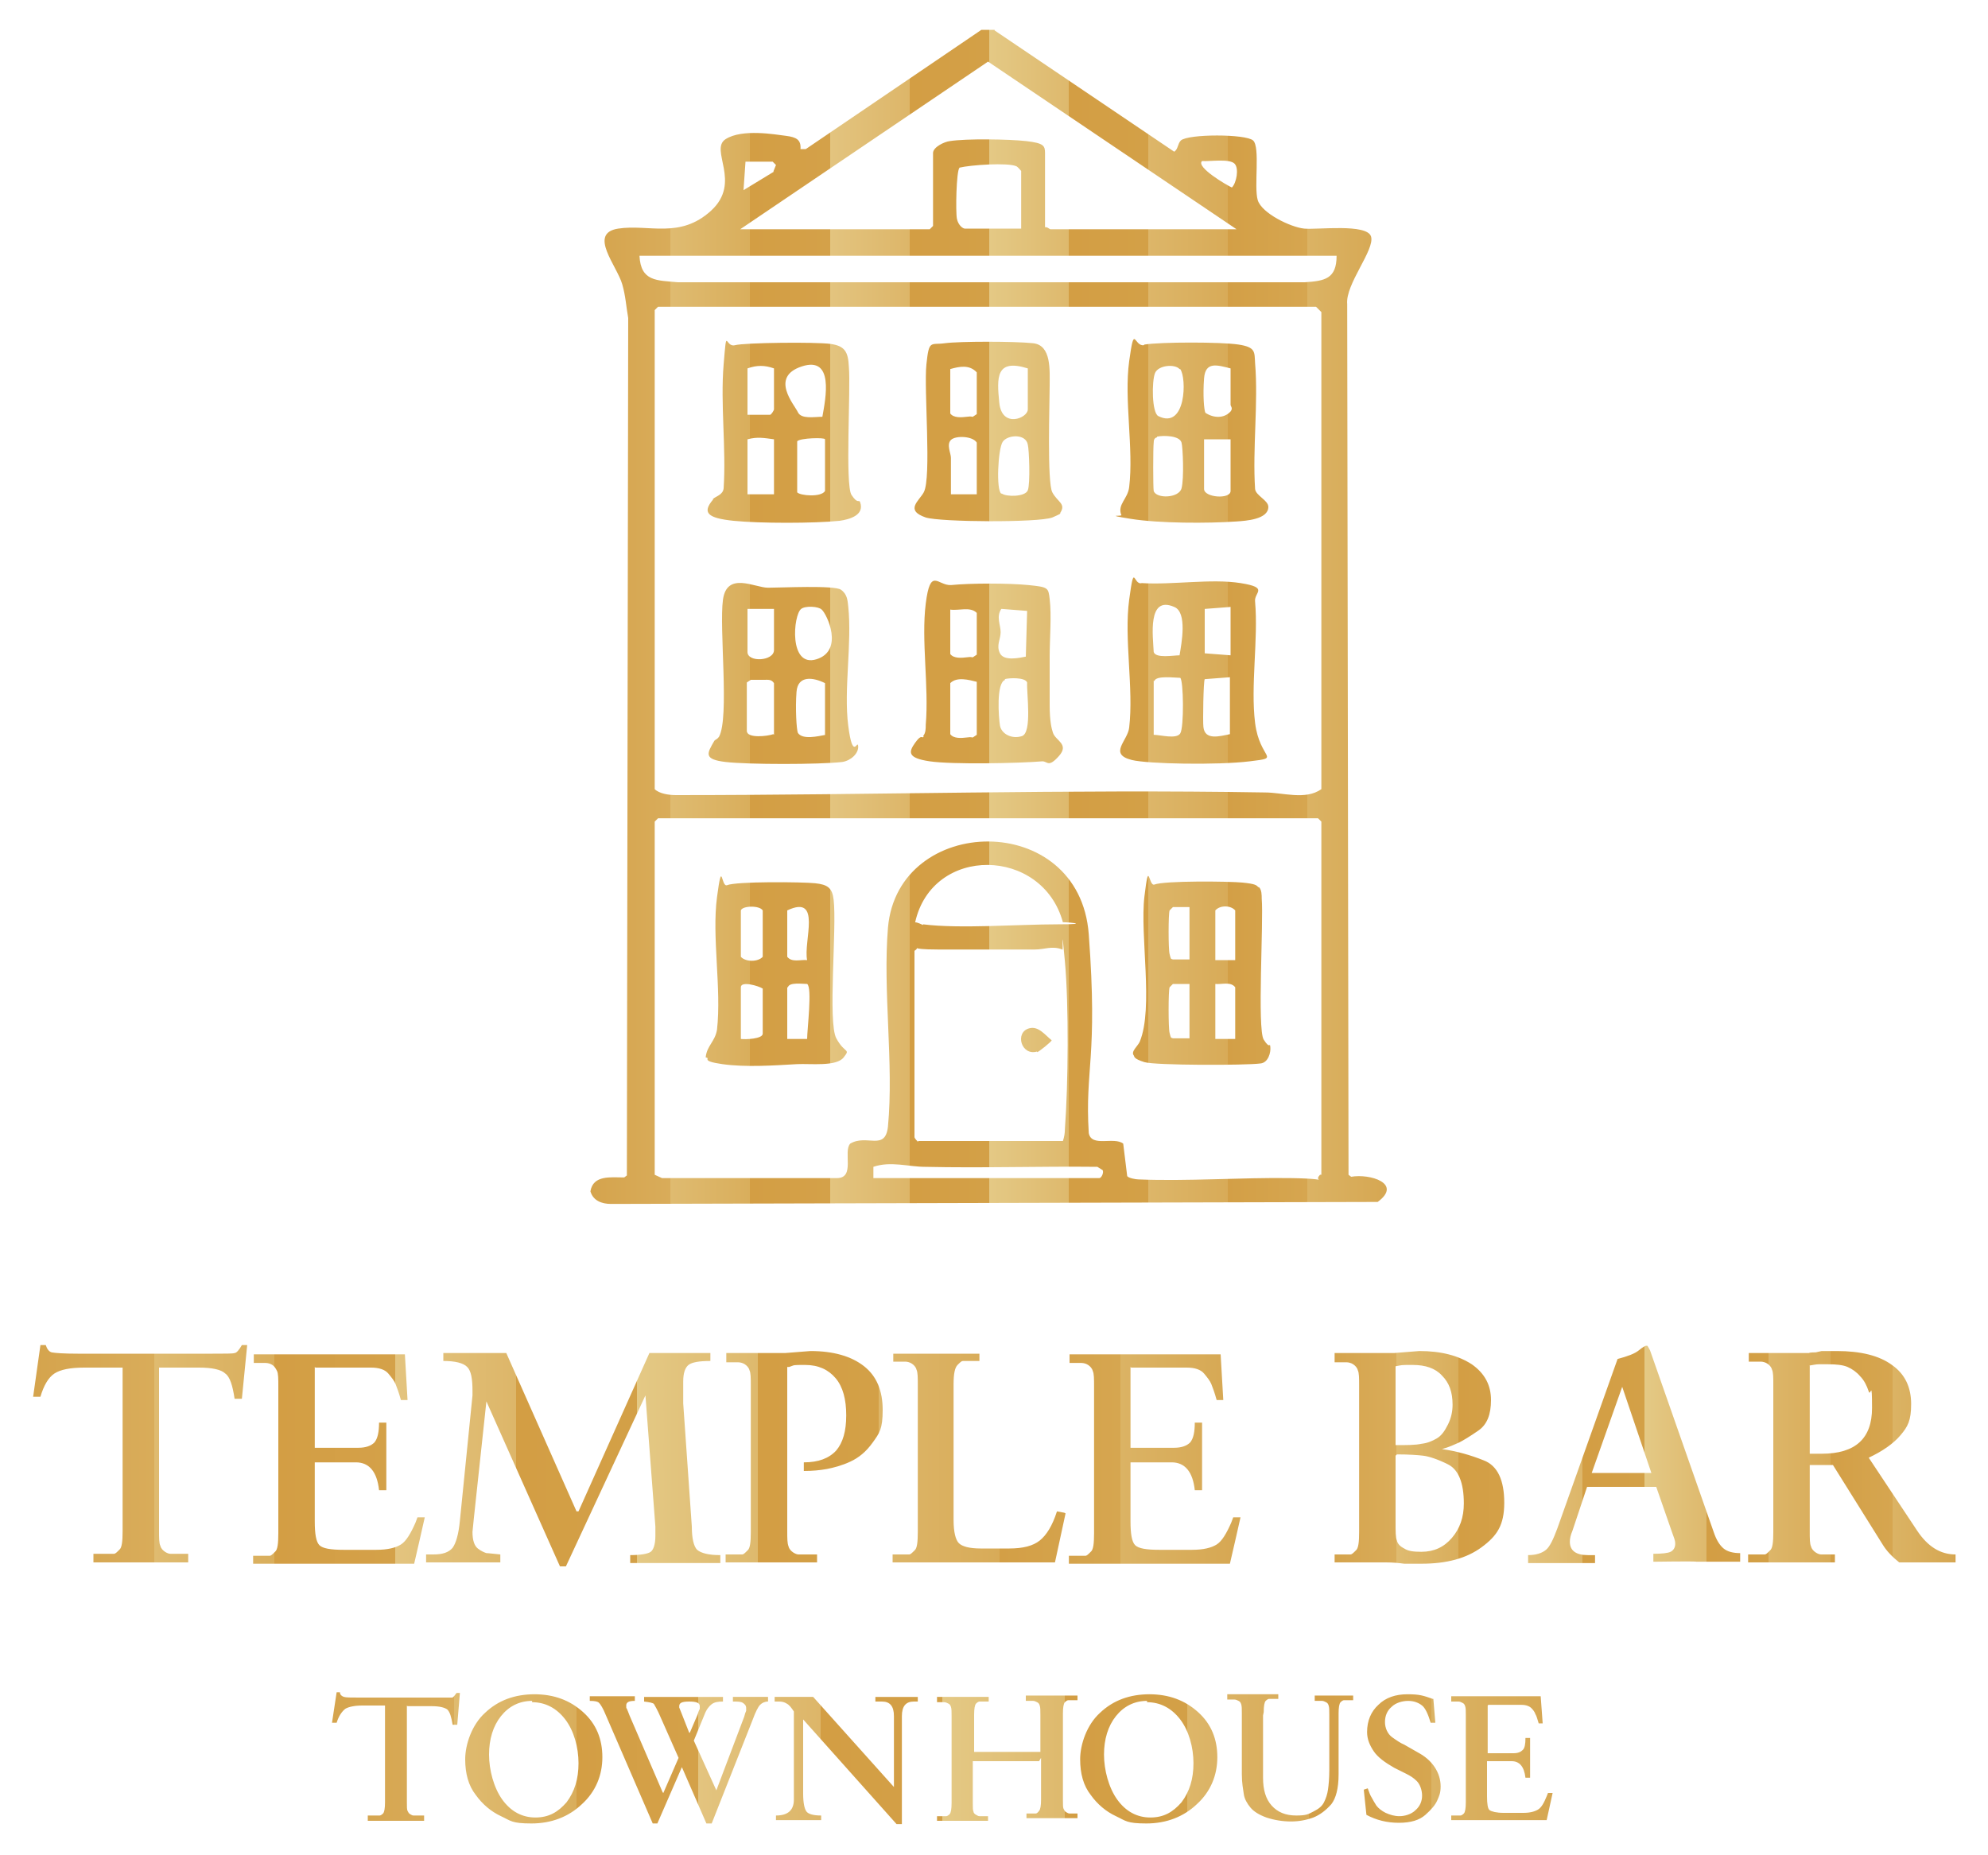 <?xml version="1.0" encoding="UTF-8"?>
<svg xmlns="http://www.w3.org/2000/svg" version="1.1" xmlns:xlink="http://www.w3.org/1999/xlink" viewBox="0 0 300 280">
  <!-- Generator: Adobe Illustrator 29.6.1, SVG Export Plug-In . SVG Version: 2.1.1 Build 9)  -->
  <defs>
    <style>
      .st0 {
        fill: url(#New_Gradient_Swatch1);
      }

      .st1 {
        fill: url(#linear-gradient1);
      }

      .st2 {
        fill: url(#New_Gradient_Swatch3);
      }

      .st3 {
        fill: url(#New_Gradient_Swatch2);
      }

      .st4 {
        fill: url(#New_Gradient_Swatch);
      }

      .st5 {
        display: none;
      }

      .st6 {
        fill: url(#New_Gradient_Swatch4);
      }

      .st7 {
        fill: url(#linear-gradient);
      }
    </style>
    <linearGradient id="New_Gradient_Swatch" data-name="New Gradient Swatch" x1="89.2" y1="93.2" x2="209.3" y2="93.2" gradientUnits="userSpaceOnUse">
      <stop offset="0" stop-color="#d39e44"/>
      <stop offset="0" stop-color="#d39f46"/>
      <stop offset="0" stop-color="#d5a44d"/>
      <stop offset=".1" stop-color="#d9ac5a"/>
      <stop offset=".1" stop-color="#deb86c"/>
      <stop offset=".1" stop-color="#e4c783"/>
      <stop offset=".1" stop-color="#e7ce8d"/>
      <stop offset=".1" stop-color="#e6cc8a"/>
      <stop offset=".1" stop-color="#dfbb70"/>
      <stop offset=".2" stop-color="#d9ae5c"/>
      <stop offset=".2" stop-color="#d5a54e"/>
      <stop offset=".2" stop-color="#d39f46"/>
      <stop offset=".2" stop-color="#d39e44"/>
      <stop offset=".3" stop-color="#d4a149"/>
      <stop offset=".3" stop-color="#d8ac59"/>
      <stop offset=".3" stop-color="#e0bd74"/>
      <stop offset=".3" stop-color="#e7ce8d"/>
      <stop offset=".3" stop-color="#e3c47f"/>
      <stop offset=".4" stop-color="#ddb669"/>
      <stop offset=".4" stop-color="#d8ab58"/>
      <stop offset=".4" stop-color="#d5a34c"/>
      <stop offset=".4" stop-color="#d39f45"/>
      <stop offset=".4" stop-color="#d39e44"/>
      <stop offset=".5" stop-color="#d3a047"/>
      <stop offset=".5" stop-color="#d6a651"/>
      <stop offset=".5" stop-color="#dbb161"/>
      <stop offset=".5" stop-color="#e1c079"/>
      <stop offset=".5" stop-color="#e7ce8d"/>
      <stop offset=".5" stop-color="#e4c985"/>
      <stop offset=".6" stop-color="#deb96d"/>
      <stop offset=".6" stop-color="#d9ad5a"/>
      <stop offset=".6" stop-color="#d5a44d"/>
      <stop offset=".6" stop-color="#d39f46"/>
      <stop offset=".6" stop-color="#d39e44"/>
      <stop offset=".7" stop-color="#d3a047"/>
      <stop offset=".7" stop-color="#d7a752"/>
      <stop offset=".7" stop-color="#dcb365"/>
      <stop offset=".7" stop-color="#e3c47e"/>
      <stop offset=".7" stop-color="#e7ce8d"/>
      <stop offset=".7" stop-color="#e3c47f"/>
      <stop offset=".7" stop-color="#ddb669"/>
      <stop offset=".8" stop-color="#d8ab58"/>
      <stop offset=".8" stop-color="#d5a34c"/>
      <stop offset=".8" stop-color="#d39f45"/>
      <stop offset=".8" stop-color="#d39e44"/>
      <stop offset=".8" stop-color="#d39f46"/>
      <stop offset=".9" stop-color="#d6a650"/>
      <stop offset=".9" stop-color="#dab060"/>
      <stop offset=".9" stop-color="#e1bf77"/>
      <stop offset=".9" stop-color="#e7ce8d"/>
      <stop offset=".9" stop-color="#e3c47e"/>
      <stop offset=".9" stop-color="#dbb364"/>
      <stop offset="1" stop-color="#d6a752"/>
      <stop offset="1" stop-color="#d3a047"/>
      <stop offset="1" stop-color="#d39e44"/>
    </linearGradient>
    <linearGradient id="New_Gradient_Swatch1" data-name="New Gradient Swatch" x1="5" y1="219.7" x2="187.3" y2="219.7" xlink:href="#New_Gradient_Swatch"/>
    <linearGradient id="New_Gradient_Swatch2" data-name="New Gradient Swatch" x1="201.4" y1="219.6" x2="295" y2="219.6" xlink:href="#New_Gradient_Swatch"/>
    <linearGradient id="New_Gradient_Swatch3" data-name="New Gradient Swatch" x1="50.1" y1="265.4" x2="234.4" y2="265.4" xlink:href="#New_Gradient_Swatch"/>
    <linearGradient id="linear-gradient" x1="3.4" y1="218.4" x2="185.7" y2="218.4" gradientUnits="userSpaceOnUse">
      <stop offset="0" stop-color="#d39e44"/>
      <stop offset="0" stop-color="#d39f46"/>
      <stop offset="0" stop-color="#d5a44d"/>
      <stop offset=".1" stop-color="#d9ac5a"/>
      <stop offset=".1" stop-color="#deb86c"/>
      <stop offset=".1" stop-color="#e4c783"/>
      <stop offset=".1" stop-color="#e7ce8d"/>
      <stop offset=".1" stop-color="#e6cc8a"/>
      <stop offset=".1" stop-color="#dfbb70"/>
      <stop offset=".2" stop-color="#d9ae5c"/>
      <stop offset=".2" stop-color="#d5a54e"/>
      <stop offset=".2" stop-color="#d39f46"/>
      <stop offset=".2" stop-color="#d39e44"/>
      <stop offset=".3" stop-color="#d4a149"/>
      <stop offset=".3" stop-color="#d8ac59"/>
      <stop offset=".3" stop-color="#e0bd74"/>
      <stop offset=".3" stop-color="#e7ce8d"/>
      <stop offset=".3" stop-color="#e3c47f"/>
      <stop offset=".4" stop-color="#ddb669"/>
      <stop offset=".4" stop-color="#d8ab58"/>
      <stop offset=".4" stop-color="#d5a34c"/>
      <stop offset=".4" stop-color="#d39f45"/>
      <stop offset=".4" stop-color="#d39e44"/>
      <stop offset=".5" stop-color="#d3a047"/>
      <stop offset=".5" stop-color="#d6a651"/>
      <stop offset=".5" stop-color="#dbb161"/>
      <stop offset=".5" stop-color="#e1c079"/>
      <stop offset=".5" stop-color="#e7ce8d"/>
      <stop offset=".5" stop-color="#e4c985"/>
      <stop offset=".6" stop-color="#deb96d"/>
      <stop offset=".6" stop-color="#d9ad5a"/>
      <stop offset=".6" stop-color="#d5a44d"/>
      <stop offset=".6" stop-color="#d39f46"/>
      <stop offset=".6" stop-color="#d39e44"/>
      <stop offset=".7" stop-color="#d3a047"/>
      <stop offset=".7" stop-color="#d7a752"/>
      <stop offset=".7" stop-color="#dcb365"/>
      <stop offset=".7" stop-color="#e3c47e"/>
      <stop offset=".7" stop-color="#e7ce8d"/>
      <stop offset=".7" stop-color="#e3c47f"/>
      <stop offset=".7" stop-color="#ddb669"/>
      <stop offset=".8" stop-color="#d8ab58"/>
      <stop offset=".8" stop-color="#d5a34c"/>
      <stop offset=".8" stop-color="#d39f45"/>
      <stop offset=".8" stop-color="#d39e44"/>
      <stop offset=".8" stop-color="#d39f46"/>
      <stop offset=".9" stop-color="#d6a650"/>
      <stop offset=".9" stop-color="#dab060"/>
      <stop offset=".9" stop-color="#e1bf77"/>
      <stop offset=".9" stop-color="#e7ce8d"/>
      <stop offset=".9" stop-color="#e3c47e"/>
      <stop offset=".9" stop-color="#dbb364"/>
      <stop offset="1" stop-color="#d6a752"/>
      <stop offset="1" stop-color="#d3a047"/>
      <stop offset="1" stop-color="#d39e44"/>
    </linearGradient>
    <linearGradient id="linear-gradient1" x1="199.8" y1="218.4" x2="293.4" y2="218.4" xlink:href="#linear-gradient"/>
    <linearGradient id="New_Gradient_Swatch4" data-name="New Gradient Swatch" x1="48.6" y1="264.1" x2="232.8" y2="264.1" xlink:href="#New_Gradient_Swatch"/>
  </defs>
  <g id="Layer_2">
    <g>
      <path class="st4" d="M150.1,4.6l27.1,18.3c.6-.4.5-1.2,1-1.7,1.1-1,9.8-1,10.9,0s.1,7,.7,9,5,4.1,7,4.3,9.5-.8,10.1,1.2-3.9,7.2-3.6,10.2l.2,131.4.4.3c2.8-.5,7.8,1,4,3.8l-115.7.3c-1.4,0-2.7-.5-3.1-1.9.4-2.5,3.1-2.1,5.1-2.1l.4-.3.2-129.4c-.3-1.7-.4-3.4-.9-5.1-.8-2.8-5.2-7.7-.6-8.4s9.3,1.6,14-2.7-.3-9.2,2.2-10.8,7.5-.7,9.1-.5,2.3.6,2.2,2h.8c0,0,26.5-18,26.5-18h2ZM111.8,34.6h28.5l.5-.5v-11c0-.9,1.7-1.7,2.5-1.8,2.5-.4,9-.3,11.6,0s2.8.7,2.8,1.8v11.2c.3-.1.7.3.8.3h28.1l-37.5-25.3-37.4,25.3ZM116.7,25.9l.4-1-.5-.5h-4.1c0,0-.3,4.3-.3,4.3l4.6-2.8ZM186.3,24.7c-.8-.8-3.8-.3-4.9-.4-1,.9,3.8,3.7,4.5,4,.7-.7,1.1-2.9.4-3.6ZM154.1,34.6v-8.8c0,0-.5-.6-.7-.7-1.3-.6-7-.2-8.6.2-.5.5-.6,6.7-.4,7.7s.9,1.5,1.2,1.5h8.5ZM201.7,38.6h-105.2c.2,3.9,2.6,3.7,5.8,4h94.6c3-.2,4.8-.5,4.8-4ZM99.3,46.3l-.5.5v72.3c.7.7,2.2.9,3.2.9,29.6,0,59.3-.9,88.9-.4,2.7,0,6.1,1.2,8.5-.5V47.1c0,0-.8-.8-.8-.8h-99.2ZM199.4,177.3v-53.3l-.5-.5h-99.6l-.5.5v53.3l1.1.5h26.4c2.8,0,.9-4,2-5.2,2.5-1.5,5.3,1.2,5.7-2.6.9-9.5-.8-20.4,0-30,1.5-17.2,28.9-17.8,30.3,1s-.6,20.2,0,30c.4,2.2,3.8.5,5.2,1.6l.6,4.9c.2.3,1.3.5,1.7.5,7.4.3,15.4-.3,22.9-.2s3.1.9,4.5-.5ZM139.3,139.5c5.5.7,14.4,0,20.3,0s.5-.4.8-.3c-3.1-11.4-19.7-11.7-22.3,0,.4,0,.9.3,1.2.4ZM138.6,172.2h21.8c.2-.6.3-1.2.3-1.8.5-6.7.6-18.7,0-25.3s-.2-1.2-.4-1.8c-1.5-.6-2.7,0-4.1,0-4.9,0-9.8,0-14.7,0s-2.3-.6-3.5.2v28.1c0,.2.4.6.5.7ZM131.8,177.8h34.1c.3,0,.7-.8.5-1.2l-.8-.5c-8.7-.1-17.3.2-26,0-2.5,0-5.2-.9-7.8,0v1.6ZM172.3,88c4.6.3,10.5-.7,14.9,0s2,1.4,2.2,2.8c.5,5.7-.7,12.7,0,18.3s4.1,5.2-.8,5.8-15.4.4-17.8-.2c-3.6-.9-.6-2.9-.4-4.9.7-5.9-.8-13.4,0-19.3s.6-2.1,1.9-2.5ZM178,98.9c.3-1.8,1.2-6.5-.8-7.3-4.1-1.8-3.2,4.5-3.1,6.8.3,1,3,.5,3.9.5ZM185.7,91.6l-3.9.3v6.7l3.9.3v-7.3ZM174.1,102.7v8.2c1,0,3.4.7,4-.2s.5-8.1,0-8.4c-.8,0-3.7-.4-3.9.5ZM185.7,102.2l-3.9.3c-.2.3-.3,6.4-.2,7.2.2,2.1,2.5,1.4,4,1.1v-8.7ZM107.6,75.3c.4-.4,1.5-.6,1.6-1.6.4-6-.5-12.7,0-18.7s.2-2.5,1.7-2.9,12.2-.5,14.4-.2,2.7,1.2,2.8,3.5c.3,3.2-.6,17.8.4,19.3s1.1.6,1.3,1.1c.7,2-1.7,2.6-3.1,2.8-3.8.4-12.1.4-16,0s-4.8-1.2-3.1-3.2ZM116.8,55.6c-1.4-.5-2.6-.5-4,0v7h3.4c.2,0,.6-.7.6-.8v-6.2ZM124.1,62.9c.5-2.8,1.8-9.2-3.1-7.6s-1.1,5.8-.6,6.9,2.5.7,3.7.7ZM116.8,66.3c-1.5-.2-2.5-.4-4,0v8.3h4v-8.3ZM124.5,66.3c0-.3-3.8-.2-4.2.3v7.7c.4.5,3.6.8,4.2-.2v-7.8ZM172.7,52c2.5-.4,11.6-.4,14.2,0s2.4,1.1,2.5,2.8c.5,6-.4,12.9,0,19,.1,1,2,1.7,2,2.7,0,1.9-3.4,2.1-4.8,2.2-4.3.3-11.7.3-16-.4s-1-.3-1.4-.6c-.6-1.6,1-2.4,1.2-4.2.7-5.8-.8-13.2,0-19s.7-2.2,2.2-2.4ZM178,55.7c-.7-.8-3.2-.6-3.7.6s-.5,6,.5,6.5c4.2,2.1,4.3-5.8,3.3-7.1ZM185.7,55.6c-2-.5-3.8-1.1-4,1.5s0,4.8.2,5.2c1.2.8,2.8.9,3.8-.2.4-.5,0-.8,0-1v-5.5ZM174.6,66c-.4.1-.5.4-.5.8-.1.7-.1,6.8,0,7.3.4,1.2,3.8,1.1,4.2-.4s.2-6.2,0-6.9c-.3-1.1-2.8-1.1-3.7-.9ZM185.7,66.3h-4v7.5c0,1.3,4,1.6,4,.3v-7.8ZM107.9,111.7c0,0,.4-.2.6-.5,1.6-2.9,0-16.4.6-20.7s4.8-1.8,6.8-1.8,10-.4,11,.3,1,1.7,1.1,2.5c.6,5.6-.7,12.5,0,18s1.4,2,1.5,3.1-1.1,2.2-2.4,2.4c-3.5.4-14.2.4-17.6,0s-2.8-1.3-1.7-3.2ZM124,92c-.5-.5-2.5-.6-3.1-.1-1.2.9-1.9,8.9,2.3,7.6s1.6-6.8.8-7.5ZM116.8,91.9h-4v6.5c0,1.6,4,1.4,4-.3v-6.2ZM116.8,110.9v-7.8c-.4-.6-.9-.5-1.5-.5s-1.3,0-2,0l-.6.4v7.3c0,1.2,3.2.8,4,.5ZM124.5,110.9v-7.8c-1.8-.9-4.1-1.2-4.3,1.3s0,5.7.2,6.2c.7,1.1,3.1.5,4.2.3ZM139.3,111.1c.4-.5.4-1.1.4-1.7.5-5.8-.7-12.7,0-18.3s1.8-2.7,3.8-2.8c3-.3,8.7-.3,11.7,0s3,.4,3.2,2.1c.3,2.5,0,6,0,8.7s0,4.8,0,7.3.3,3.6.5,4.2c.4,1.2,2.5,1.7.9,3.5s-1.7.8-2.5.8c-3.6.3-13.6.5-17,0s-3.2-1.4-2.2-2.8,1-.6,1.3-.9ZM143.4,91.9v6.8c.5.7,1.7.6,2.5.5s.6,0,.9,0l.6-.4v-6.3c-1-1-2.7-.3-4-.5ZM151.1,91.9c-.8,1.2-.1,2.4-.1,3.5s-.7,2-.1,3.2,2.9.7,3.9.5l.2-6.9-3.8-.3ZM147.4,102.9c-1.2-.3-3-.8-4,.2v7.7c.5.7,1.7.6,2.5.5s.6,0,.9,0l.6-.4v-7.8ZM151.7,102.6c-1.4.4-1,5.7-.8,6.9s1.7,2.1,3.3,1.6.7-6.5.8-8.1c-.3-.8-2.7-.7-3.4-.5ZM160,77.5c0,.1-1,.5-1.2.6-2.1.8-16.9.7-19.1,0-3.2-1.1-1-2.5-.3-3.8,1.2-2.2,0-15.5.4-19.3s.6-2.9,2.8-3.2,10.5-.3,13.3,0,2.5,4.1,2.5,6.5c0,2.6-.4,14.5.4,16s2.1,1.7,1.2,3.1ZM143.4,55.6v6.8c.5.7,1.7.6,2.5.5s.6,0,.9,0l.6-.4v-6.3c-1.1-1.2-2.6-.9-4-.5ZM155.1,55.6c-4.8-1.5-4.7,1.3-4.3,5.2s4.3,2.3,4.3,1v-6.2ZM147.4,74.6v-7.8c-.6-1-3.2-1.1-3.9-.4s0,2,0,2.7c0,1.8,0,3.7,0,5.5h4ZM151.2,74.5c.7.5,3.5.5,3.9-.5s.2-6.2,0-6.9c-.3-1.7-3.1-1.5-3.8-.4s-1,7.3-.2,7.8ZM190,133.9c.4.4.4,1.2.4,1.7.3,3.5-.7,19.7.3,21.3s.9.3,1,1.1-.3,2.4-1.5,2.5c-2.2.3-15.9.3-17.5-.2s-1.5-.8-1.6-1c-.5-.6.6-1.4.9-2.1,2.1-5.1,0-16,.7-21.9s.6-1.5,1.5-1.8c1.5-.6,11.3-.5,13.3-.3s2.1.4,2.4.7ZM179.4,136.9h-2.4s-.5.5-.5.5c-.2.5-.2,5.9,0,6.6s.1.7.5.8h2.5s0-7.9,0-7.9ZM186.4,144.9v-7.5c-.7-.8-2.3-.8-3,0v7.5h3ZM179.4,148.5h-2.4s-.5.5-.5.5c-.2.5-.2,6.2,0,6.9s.1.7.5.8h2.5s0-8.2,0-8.2ZM186.4,156.8v-7.8c-.7-.9-2-.4-3-.5v8.3h3ZM106.5,159.5c.2-1.7,1.4-2.3,1.7-4.1.7-6.2-.8-14,0-20s.6-1.5,1.5-1.8c1.4-.6,11.4-.5,13.3-.3s2.6.7,2.8,2.5c.5,4.2-.9,18.5.4,20.9s2.2,1.5,1.1,2.9-5,.9-7,1c-3.5.2-7.8.5-11.3,0s-1.6-.9-2.5-1ZM111.8,137.4v7c.7.8,2.6.8,3.3,0v-7c-.5-.8-3.1-.7-3.3,0ZM118.8,137.4v7c.7.9,2,.4,3,.5-.6-2.8,2.3-10-3-7.5ZM115.1,149.2c-.6-.4-3.3-1.2-3.3-.2v7.8c.7.1,3.3,0,3.3-.8v-6.8ZM118.8,149v7.8h3c0-1.4.8-7.8,0-8.3-.7,0-2.7-.3-2.9.5ZM156.5,158.8c.2,0,2.2-1.6,2.2-1.8-1-.8-2-2.2-3.4-1.8-2.2.6-1.2,4.2,1.2,3.5Z"/>
      <g>
        <path class="st0" d="M24,206.3v24.7c0,1.1,0,1.9.2,2.3.1.4.4.7.7.9.3.2.6.3.8.3.2,0,.7,0,1.3,0h1.4v1.3h-14.3v-1.3h1.4c.9,0,1.5,0,1.7,0,.2,0,.4-.2.8-.6.4-.3.5-1.3.5-2.8v-24.7h-5.8c-2.1,0-3.6.3-4.5.9-.9.6-1.6,1.8-2.1,3.5h-1.1l1.1-7.8h.8c.2.6.5,1,.9,1.1.5.1,1.8.2,4,.2h20.1c2.1,0,3.3,0,3.5-.1.3,0,.7-.5,1.1-1.2h.8l-.8,8.1h-1.1c-.3-2-.7-3.3-1.4-3.8-.6-.6-2-.9-3.9-.9h-6.3ZM47.5,206.3v12.2h6.6c1.1,0,1.9-.3,2.4-.8.5-.6.7-1.6.7-3h1.1v5c0,0,0,3,0,3v2.2h-1.1c-.3-2.8-1.5-4.2-3.5-4.2h-6.2v8.9c0,1.9.2,3.1.7,3.6.5.5,1.7.7,3.6.7h5c1.7,0,2.9-.3,3.7-.8s1.5-1.7,2.2-3.3l.3-.8h1.1c0,.1-1.6,7-1.6,7h-24.3v-1.2h.8c.9,0,1.5,0,1.7,0,.2,0,.4-.2.8-.6.4-.3.5-1.3.5-2.8v-22.2c0-1.1,0-1.9-.2-2.3s-.4-.7-.7-.9c-.3-.2-.7-.3-1-.3h-1.8v-1.3h6.6c0,0,9.7,0,9.7,0h6.5l.4,6.9h-1c-.3-1.1-.6-1.9-.8-2.4-.2-.5-.6-1-1.1-1.6-.5-.6-1.4-.9-2.6-.9h-8.4ZM87.3,228.1l10.7-23.9h4.5s4.7,0,4.7,0v1.2c-1.7,0-2.8.2-3.3.6-.5.4-.8,1.2-.8,2.5v1.9s0,.4,0,.4v.5s0,.5,0,.5l1.3,18.6c0,1.8.3,3,.8,3.5.6.5,1.7.8,3.5.8v1.2h-6.7s-4,0-4,0h-2.9v-1.2c1.6,0,2.7-.2,3.1-.5.4-.3.7-1.1.7-2.4v-1.4l-1.5-19.8-12,25.8h-.9l-11.1-24.9-1.9,17.7-.2,2c0,1.3.3,2.1.8,2.5s1,.6,1.3.7c.3,0,1,.1,2.1.2v1.2h-5.8s-5.4,0-5.4,0v-1.2h1.1c1.4,0,2.3-.3,2.9-1,.5-.7.9-2,1.1-4.1l1.9-18.9v-.7c0-1.8-.2-3-.8-3.6-.6-.6-1.8-.9-3.6-.9v-1.2h9.5l10.6,23.9ZM118.8,206.3v24.8c0,1.1,0,1.8.2,2.3.1.4.4.7.7.9.3.2.6.3.8.3.2,0,.7,0,1.3,0h1.5v1.2h-13.8v-1.2h.8c.9,0,1.5,0,1.7,0,.2,0,.4-.2.8-.6.4-.3.5-1.3.5-2.8v-22.1c0-1.1,0-1.9-.2-2.3-.1-.4-.4-.7-.7-.9-.3-.2-.7-.3-1-.3h-1.8v-1.4h2.5c0,0,3.4,0,3.4,0h3l3.8-.3c3.5,0,6.2.8,8.1,2.3,1.9,1.5,2.8,3.7,2.8,6.6s-.5,3.5-1.5,4.9c-1,1.4-2.1,2.3-3.4,2.9s-2.5.9-3.5,1.1c-1.1.2-2.2.3-3.5.3v-1.3c2.2,0,3.8-.6,4.9-1.8,1-1.2,1.5-2.9,1.5-5.3s-.5-4.3-1.6-5.6c-1.1-1.3-2.6-2-4.6-2s-1.5,0-2.4.3ZM160.8,228.4l-1.6,7.4h-24.5v-1.2h.8c.9,0,1.5,0,1.7,0,.2,0,.4-.2.8-.6.4-.3.5-1.3.5-2.8v-22.2c0-1.1,0-1.9-.2-2.3-.1-.4-.4-.7-.7-.9-.3-.2-.7-.3-1-.3h-1.8v-1.2c1.2,0,2.4,0,3.8,0,1.4,0,2.2,0,2.5,0h6.7c0,0,0,1.1,0,1.1h-.8c-.9,0-1.5,0-1.7,0-.2,0-.4.2-.8.6-.4.4-.6,1.3-.6,2.9v20.5c0,1.8.3,3,.8,3.5s1.6.8,3.3.8h4.3c2.1,0,3.6-.4,4.6-1.2,1-.8,1.9-2.2,2.6-4.4l1.1.2ZM170.6,206.3v12.2h6.6c1.1,0,1.9-.3,2.4-.8.5-.6.7-1.6.7-3h1.1v5c0,0,0,3,0,3v2.2h-1.1c-.3-2.8-1.5-4.2-3.5-4.2h-6.2v8.9c0,1.9.2,3.1.7,3.6.5.5,1.7.7,3.6.7h5c1.7,0,2.9-.3,3.7-.8s1.5-1.7,2.2-3.3l.3-.8h1.1c0,.1-1.6,7-1.6,7h-24.3v-1.2h.8c.9,0,1.5,0,1.7,0,.2,0,.4-.2.8-.6.4-.3.5-1.3.5-2.8v-22.2c0-1.1,0-1.9-.2-2.3-.1-.4-.4-.7-.7-.9-.3-.2-.7-.3-1-.3h-1.8v-1.3h6.6c0,0,9.7,0,9.7,0h6.5l.4,6.9h-1c-.3-1.1-.6-1.9-.8-2.4-.2-.5-.6-1-1.1-1.6-.5-.6-1.4-.9-2.6-.9h-8.4Z"/>
        <path class="st3" d="M201.4,205.6v-1.4h2.1c0,0,3.3,0,3.3,0h3.6l3.8-.3c3.3,0,5.9.7,7.9,2,2,1.4,2.9,3.2,2.9,5.4s-.6,3.7-1.9,4.6c-1.3.9-2.3,1.5-2.9,1.8-.7.3-1.5.7-2.6,1,2.2.3,4.3.9,6.3,1.7,2.1.8,3.1,3,3.1,6.4s-1.1,5-3.4,6.7c-2.3,1.7-5.3,2.5-9.1,2.5h-2.6c-.7-.1-1.7-.2-2.8-.2-1.1,0-1.9,0-2.4,0h-5.3v-1.2h.7c.9,0,1.5,0,1.7,0,.2,0,.4-.2.8-.6.4-.3.5-1.3.5-2.8v-22.1c0-1.1,0-1.9-.2-2.3-.1-.4-.4-.7-.7-.9-.3-.2-.7-.3-1-.3h-1.8ZM210.6,206.3v11.8c1.7,0,3,0,3.9-.2.9-.1,1.6-.4,2.3-.8.7-.4,1.2-1.1,1.7-2.1.5-1,.7-2,.7-3,0-1.9-.5-3.3-1.6-4.4-1-1.1-2.5-1.6-4.4-1.6s-1.5,0-2.6.2ZM210.6,219.7v10c0,1.4,0,2.4.2,2.8.1.5.5.9,1.1,1.2.6.4,1.4.5,2.6.5,1.9,0,3.4-.7,4.6-2.1,1.2-1.4,1.8-3.1,1.8-5.2,0-3.1-.8-5.1-2.4-5.9s-2.9-1.2-3.7-1.3-2.2-.2-4-.2ZM250,224.4h-10.5l-2.2,6.6c-.3.7-.4,1.2-.4,1.7,0,1.3.9,2,2.7,2h1.1v1.2c-1,0-2.1,0-3.2,0s-1.9,0-2.2,0c-.9,0-1.9,0-2.9,0s-1.6,0-1.8,0v-1.2c1.2,0,2.1-.3,2.7-.8s1.1-1.6,1.7-3.2l9.1-25.6c1.5-.4,2.6-.8,3.2-1.3s1-.7,1.1-.7.1,0,.2,0c0,0,.2.3.4.7l9.6,27.4c.4,1.2.9,2,1.5,2.5s1.5.7,2.5.7v1.3h-6.6c0-.1-6.5,0-6.5,0v-1.2c1.3,0,2.2-.1,2.6-.3.4-.2.7-.6.7-1.2s-.2-.9-.5-1.8l-2.4-6.9ZM249.2,222.3l-4.4-13-4.6,13h9ZM273.1,221.1v10c0,1.1,0,1.9.2,2.3.1.4.4.7.7.9.3.2.6.3.8.3s.7,0,1.3,0h.8v1.2h-13.1v-1.2h.8c.9,0,1.5,0,1.7,0,.2,0,.4-.2.8-.6.4-.3.5-1.3.5-2.8v-22.2c0-1.1,0-1.9-.2-2.3-.1-.4-.4-.7-.7-.9-.3-.2-.7-.3-1-.3h-1.8v-1.3c1.3,0,2.5,0,3.7,0,1.2,0,1.8,0,1.9,0h3.5c0-.1,1-.1,1-.1l.9-.2h2.3c3.6,0,6.4.7,8.3,2.1,2,1.4,2.9,3.4,2.9,5.9s-.5,3.4-1.6,4.7c-1.1,1.3-2.7,2.4-4.8,3.4l7.3,11c1.6,2.4,3.5,3.6,5.8,3.6v1.2h-8.5c-1-.8-1.9-1.7-2.5-2.7l-7.5-12h-3.3ZM273.1,206.1v13.3h1.8c5.1,0,7.6-2.3,7.6-6.9s-.2-1.6-.5-2.5c-.3-.9-.7-1.7-1.3-2.3-.5-.6-1.2-1.1-1.9-1.4-.7-.3-1.7-.4-2.9-.4s-1.1,0-1.5,0c-.3,0-.8.1-1.4.2Z"/>
        <path class="st2" d="M61.4,257.4v14.6c0,.7,0,1.1.1,1.3s.2.4.4.5c.2.1.3.2.5.2.1,0,.4,0,.8,0h.8v.8h-8.5v-.8h.8c.6,0,.9,0,1,0,.1,0,.3-.1.5-.3.2-.2.3-.8.3-1.7v-14.6h-3.4c-1.2,0-2.1.2-2.6.5-.5.4-1,1.1-1.3,2.1h-.7l.7-4.6h.5c0,.4.3.6.6.7s1.1.1,2.3.1h11.9c1.2,0,1.9,0,2.1,0,.2,0,.4-.3.7-.7h.5l-.4,4.8h-.7c-.2-1.2-.4-1.9-.8-2.3-.4-.3-1.2-.5-2.3-.5h-3.7ZM80.6,255.7c3,0,5.4.9,7.4,2.7,2,1.8,2.9,4.1,2.9,6.8s-1,5.2-3.1,7.1c-2,1.9-4.6,2.9-7.6,2.9s-3.1-.4-4.6-1.1c-1.5-.7-2.8-1.8-3.8-3.2-1.1-1.4-1.6-3.2-1.6-5.4s1-5.2,3-7c2-1.9,4.5-2.8,7.5-2.8ZM80.3,256.7c-1.9,0-3.5.8-4.7,2.3-1.2,1.5-1.8,3.5-1.8,5.8s.7,5,2,6.8c1.3,1.8,3,2.7,5,2.7s3.4-.8,4.7-2.3c1.2-1.6,1.8-3.5,1.8-5.9s-.7-4.9-2-6.6c-1.3-1.7-3-2.6-5-2.6ZM100.1,270.6l2.3-5.3-2.7-6.1c-.5-1.2-.9-1.8-1-2s-.7-.3-1.5-.4v-.7c.7,0,1.3,0,2,0,.7,0,1.1,0,1.3,0h6.5c.3,0,.7,0,1.2,0,.5,0,.8,0,.9,0v.7c-.8,0-1.3.1-1.7.4-.4.3-.8.8-1.1,1.6l-1.6,3.9,3.4,7.5,4.2-11.1c.1-.4.2-.7.3-.9,0-.2,0-.3,0-.4,0-.4-.2-.6-.5-.8-.3-.2-.8-.2-1.5-.2v-.7c.6,0,1.1,0,1.5,0s.8,0,1.3,0h.8c.3,0,.5,0,.9,0,.3,0,.6,0,.8,0v.7c-.5,0-.9.2-1.2.5-.3.3-.7,1.1-1.1,2.2l-6.2,15.7h-.8l-3.7-8.5-3.7,8.5h-.7l-7.1-16.4c-.4-1-.8-1.6-1-1.8-.2-.2-.6-.3-1.4-.3v-.7c.8,0,1.4,0,1.9,0,.5,0,1.1,0,1.6,0,.7,0,1.4,0,2.1,0,.7,0,1.1,0,1.2,0v.7c-.9,0-1.3.2-1.3.7s0,.3.1.5.2.5.4,1l5,11.6ZM104.1,261.5l1.2-2.8c.1-.4.2-.6.3-.8,0-.1,0-.3,0-.4,0-.5-.5-.7-1.6-.7s-1.5.2-1.5.7v.2c.1.3.3.7.4,1l1.1,2.8ZM122.8,256.2l12.1,13.5v-10.7c0-1.5-.6-2.2-1.8-2.2h-1v-.7h3.4c.6,0,1.2,0,1.8,0,.7,0,1.1,0,1.2,0v.7h-.6c-1.2,0-1.8.7-1.8,2.2v16.3h-.8l-14.1-15.8v11.2c0,1.4.2,2.3.5,2.7.3.4,1.1.6,2.2.6v.7h-3.3s-2.1,0-2.1,0h-1.4v-.7c1.8,0,2.7-.8,2.7-2.4v-13.3c-.4-.6-.7-1-1.1-1.2-.3-.2-.7-.3-1.1-.3h-.7v-.7h2.8c0,0,3,0,3,0ZM156.8,265.8h-10v6.3c0,.7,0,1.1.1,1.3,0,.2.2.4.4.5.2.1.3.2.5.2.1,0,.4,0,.8,0h.5v.7h-7.7v-.7h.4c.6,0,.9,0,1,0,.1,0,.3-.1.5-.3.2-.2.3-.8.3-1.7v-13.1c0-.7,0-1.1-.1-1.4s-.2-.4-.4-.5c-.2-.1-.4-.2-.6-.2h-1.1v-.8h3.9c0,0,3.9,0,3.9,0v.7h-.4c-.6,0-.9,0-1,0s-.3.1-.5.3c-.2.2-.3.8-.3,1.7v5.6h10v-5.6c0-.7,0-1.1-.1-1.4s-.2-.4-.4-.5c-.2-.1-.4-.2-.6-.2h-1.1v-.8h3.9c0,0,3.9,0,3.9,0v.7h-.4c-.6,0-.9,0-1,0s-.3.1-.5.3c-.2.2-.3.8-.3,1.7v13.1c0,.7,0,1.1.1,1.3s.2.4.4.5c.2.1.3.2.5.2.1,0,.4,0,.8,0h.4v.7h-7.7v-.7h.4c.6,0,.9,0,1,0,.1,0,.3-.1.5-.4.2-.2.3-.8.3-1.7v-6.3ZM173.4,255.7c3,0,5.4.9,7.4,2.7s2.9,4.1,2.9,6.8-1,5.2-3.1,7.1c-2,1.9-4.6,2.9-7.6,2.9s-3.1-.4-4.6-1.1c-1.5-.7-2.8-1.8-3.8-3.2-1.1-1.4-1.6-3.2-1.6-5.4s1-5.2,3-7c2-1.9,4.5-2.8,7.5-2.8ZM173.1,256.7c-1.9,0-3.5.8-4.7,2.3s-1.8,3.5-1.8,5.8.7,5,2,6.8,3,2.7,5,2.7,3.4-.8,4.7-2.3c1.2-1.6,1.8-3.5,1.8-5.9s-.7-4.9-2-6.6c-1.3-1.7-3-2.6-5-2.6ZM190.6,258.9v9.4c0,1.8.4,3.2,1.3,4.2.9,1,2.1,1.5,3.7,1.5s1.8-.2,2.6-.6c.8-.4,1.3-.8,1.6-1.4.3-.6.5-1.2.6-1.9s.2-1.7.2-3v-8.3c0-.7,0-1.1-.1-1.4s-.2-.4-.4-.5-.4-.2-.6-.2h-1.1v-.8h2.9c0,0,2.9,0,2.9,0v.7h-.4c-.6,0-.9,0-1,0s-.3.1-.5.3c-.2.2-.3.8-.3,1.7v9.2c0,2.1-.4,3.6-1.1,4.5-.8.9-1.7,1.6-2.7,2-1.1.4-2.2.6-3.4.6s-2.5-.2-3.7-.6c-1.1-.4-1.9-.9-2.4-1.5-.5-.6-.9-1.3-1-2s-.3-1.7-.3-3v-9.2c0-.7,0-1.1-.1-1.4s-.2-.4-.4-.5c-.2-.1-.4-.2-.6-.2h-1.1v-.8h3.8c0,0,2.3,0,2.3,0h1.6v.7h-.4c-.6,0-.9,0-1,0s-.3.1-.5.3c-.2.2-.3.8-.3,1.7ZM216.3,256.4l.3,3.6h-.7c-.4-1.3-.8-2.2-1.3-2.6s-1.2-.7-2.1-.7-1.9.3-2.5.9c-.7.6-1,1.4-1,2.3s.4,1.8,1.1,2.3c.7.5,1.3.9,1.8,1.1l.7.4.7.4.7.4c1.1.6,1.9,1.3,2.5,2.2.6.9.9,1.9.9,2.9s-.2,1.4-.5,2.1c-.3.7-.9,1.4-1.8,2.2-.9.8-2.2,1.2-4,1.2s-3.4-.4-4.9-1.2l-.4-3.8.6-.2c.2.6.4,1.1.6,1.4.2.4.4.7.7,1.2.3.4.8.8,1.4,1.1.7.3,1.3.5,2.1.5s1.8-.3,2.4-.9c.7-.6,1-1.4,1-2.2s-.3-1.7-.8-2.2c-.5-.5-1-.8-1.6-1.1l-.6-.3-.6-.3-.6-.3c-1.4-.8-2.5-1.6-3.1-2.5s-1-1.8-1-2.9c0-1.7.6-3.1,1.7-4.1,1.1-1.1,2.6-1.6,4.4-1.6s2.4.2,3.8.7ZM224.5,257.4v7.2h3.9c.7,0,1.1-.2,1.4-.5.3-.3.4-.9.4-1.8h.7v2.9c0,0,0,1.8,0,1.8v1.3h-.7c-.2-1.7-.9-2.5-2.1-2.5h-3.7v5.3c0,1.1.1,1.9.4,2.1s1,.4,2.1.4h3c1,0,1.7-.2,2.2-.5s.9-1,1.3-2l.2-.5h.7c0,0-.9,4.1-.9,4.1h-14.4v-.7h.4c.6,0,.9,0,1,0,.1,0,.3-.1.5-.3.2-.2.3-.8.3-1.7v-13.1c0-.7,0-1.1-.1-1.4s-.2-.4-.4-.5c-.2-.1-.4-.2-.6-.2h-1.1v-.8h3.9c0,0,5.7,0,5.7,0h3.9l.3,4.1h-.6c-.2-.6-.3-1.1-.5-1.4-.1-.3-.3-.6-.6-.9-.3-.3-.8-.5-1.5-.5h-5Z"/>
      </g>
    </g>
  </g>
  <g id="Layer_3" class="st5">
    <g>
      <path class="st7" d="M22.4,205.1v24.7c0,1.1,0,1.9.2,2.3.1.4.4.7.7.9.3.2.6.3.8.3.2,0,.7,0,1.3,0h1.4v1.3h-14.3v-1.3h1.4c.9,0,1.5,0,1.7,0,.2,0,.4-.2.8-.6.4-.3.5-1.3.5-2.8v-24.7h-5.8c-2.1,0-3.6.3-4.5.9-.9.6-1.6,1.8-2.1,3.5h-1.1l1.1-7.8h.8c.2.6.5,1,.9,1.1.5.1,1.8.2,4,.2h20.1c2.1,0,3.3,0,3.5-.1.3,0,.7-.5,1.1-1.2h.8l-.8,8.1h-1.1c-.3-2-.7-3.3-1.4-3.8-.6-.6-2-.9-3.9-.9h-6.3ZM46,205.1v12.2h6.6c1.1,0,1.9-.3,2.4-.8.5-.6.7-1.6.7-3h1.1v5c0,0,0,3,0,3v2.2h-1.1c-.3-2.8-1.5-4.2-3.5-4.2h-6.2v8.9c0,1.9.2,3.1.7,3.6.5.5,1.7.7,3.6.7h5c1.7,0,2.9-.3,3.7-.8s1.5-1.7,2.2-3.3l.3-.8h1.1c0,.1-1.6,7-1.6,7h-24.3v-1.2h.8c.9,0,1.5,0,1.7,0,.2,0,.4-.2.8-.6.4-.3.5-1.3.5-2.8v-22.2c0-1.1,0-1.9-.2-2.3s-.4-.7-.7-.9c-.3-.2-.7-.3-1-.3h-1.8v-1.3h6.6c0,0,9.7,0,9.7,0h6.5l.4,6.9h-1c-.3-1.1-.6-1.9-.8-2.4-.2-.5-.6-1-1.1-1.6-.5-.6-1.4-.9-2.6-.9h-8.4ZM85.7,226.8l10.7-23.9h4.5s4.7,0,4.7,0v1.2c-1.7,0-2.8.2-3.3.6-.5.4-.8,1.2-.8,2.5v1.9s0,.4,0,.4v.5s0,.5,0,.5l1.3,18.6c0,1.8.3,3,.8,3.5.6.5,1.7.8,3.5.8v1.2h-6.7s-4,0-4,0h-2.9v-1.2c1.6,0,2.7-.2,3.1-.5.4-.3.7-1.1.7-2.4v-1.4l-1.5-19.8-12,25.8h-.9l-11.1-24.9-1.9,17.7-.2,2c0,1.3.3,2.1.8,2.5s1,.6,1.3.7c.3,0,1,.1,2.1.2v1.2h-5.8s-5.4,0-5.4,0v-1.2h1.1c1.4,0,2.3-.3,2.9-1,.5-.7.9-2,1.1-4.1l1.9-18.9v-.7c0-1.8-.2-3-.8-3.6-.6-.6-1.8-.9-3.6-.9v-1.2h9.5l10.6,23.9ZM117.2,205.1v24.8c0,1.1,0,1.8.2,2.3.1.4.4.7.7.9.3.2.6.3.8.3.2,0,.7,0,1.3,0h1.5v1.2h-13.8v-1.2h.8c.9,0,1.5,0,1.7,0,.2,0,.4-.2.8-.6.4-.3.5-1.3.5-2.8v-22.1c0-1.1,0-1.9-.2-2.3-.1-.4-.4-.7-.7-.9-.3-.2-.7-.3-1-.3h-1.8v-1.4h2.5c0,0,3.4,0,3.4,0h3l3.8-.3c3.5,0,6.2.8,8.1,2.3,1.9,1.5,2.8,3.7,2.8,6.6s-.5,3.5-1.5,4.9c-1,1.4-2.1,2.3-3.4,2.9s-2.5.9-3.5,1.1c-1.1.2-2.2.3-3.5.3v-1.3c2.2,0,3.8-.6,4.9-1.8,1-1.2,1.5-2.9,1.5-5.3s-.5-4.3-1.6-5.6c-1.1-1.3-2.6-2-4.6-2s-1.5,0-2.4.3ZM159.2,227.1l-1.6,7.4h-24.5v-1.2h.8c.9,0,1.5,0,1.7,0,.2,0,.4-.2.8-.6.4-.3.5-1.3.5-2.8v-22.2c0-1.1,0-1.9-.2-2.3-.1-.4-.4-.7-.7-.9-.3-.2-.7-.3-1-.3h-1.8v-1.2c1.2,0,2.4,0,3.8,0,1.4,0,2.2,0,2.5,0h6.7c0,0,0,1.1,0,1.1h-.8c-.9,0-1.5,0-1.7,0-.2,0-.4.2-.8.6-.4.4-.6,1.3-.6,2.9v20.5c0,1.8.3,3,.8,3.5s1.6.8,3.3.8h4.3c2.1,0,3.6-.4,4.6-1.2,1-.8,1.9-2.2,2.6-4.4l1.1.2ZM169.1,205.1v12.2h6.6c1.1,0,1.9-.3,2.4-.8.5-.6.7-1.6.7-3h1.1v5c0,0,0,3,0,3v2.2h-1.1c-.3-2.8-1.5-4.2-3.5-4.2h-6.2v8.9c0,1.9.2,3.1.7,3.6.5.5,1.7.7,3.6.7h5c1.7,0,2.9-.3,3.7-.8s1.5-1.7,2.2-3.3l.3-.8h1.1c0,.1-1.6,7-1.6,7h-24.3v-1.2h.8c.9,0,1.5,0,1.7,0,.2,0,.4-.2.8-.6.4-.3.5-1.3.5-2.8v-22.2c0-1.1,0-1.9-.2-2.3-.1-.4-.4-.7-.7-.9-.3-.2-.7-.3-1-.3h-1.8v-1.3h6.6c0,0,9.7,0,9.7,0h6.5l.4,6.9h-1c-.3-1.1-.6-1.9-.8-2.4-.2-.5-.6-1-1.1-1.6-.5-.6-1.4-.9-2.6-.9h-8.4Z"/>
      <path class="st1" d="M199.8,204.3v-1.4h2.1c0,0,3.3,0,3.3,0h3.6l3.8-.3c3.3,0,5.9.7,7.9,2,2,1.4,2.9,3.2,2.9,5.4s-.6,3.7-1.9,4.6c-1.3.9-2.3,1.5-2.9,1.8-.7.3-1.5.7-2.6,1,2.2.3,4.3.9,6.3,1.7,2.1.8,3.1,3,3.1,6.4s-1.1,5-3.4,6.7c-2.3,1.7-5.3,2.5-9.1,2.5h-2.6c-.7-.1-1.7-.2-2.8-.2-1.1,0-1.9,0-2.4,0h-5.3v-1.2h.7c.9,0,1.5,0,1.7,0,.2,0,.4-.2.8-.6.4-.3.5-1.3.5-2.8v-22.1c0-1.1,0-1.9-.2-2.3-.1-.4-.4-.7-.7-.9-.3-.2-.7-.3-1-.3h-1.8ZM209.1,205v11.8c1.7,0,3,0,3.9-.2.9-.1,1.6-.4,2.3-.8.7-.4,1.2-1.1,1.7-2.1.5-1,.7-2,.7-3,0-1.9-.5-3.3-1.6-4.4-1-1.1-2.5-1.6-4.4-1.6s-1.5,0-2.6.2ZM209.1,218.5v10c0,1.4,0,2.4.2,2.8.1.5.5.9,1.1,1.2.6.4,1.4.5,2.6.5,1.9,0,3.4-.7,4.6-2.1,1.2-1.4,1.8-3.1,1.8-5.2,0-3.1-.8-5.1-2.4-5.9s-2.9-1.2-3.7-1.3-2.2-.2-4-.2ZM248.4,223.1h-10.5l-2.2,6.6c-.3.7-.4,1.2-.4,1.7,0,1.3.9,2,2.7,2h1.1v1.2c-1,0-2.1,0-3.2,0s-1.9,0-2.2,0c-.9,0-1.9,0-2.9,0s-1.6,0-1.8,0v-1.2c1.2,0,2.1-.3,2.7-.8s1.1-1.6,1.7-3.2l9.1-25.6c1.5-.4,2.6-.8,3.2-1.3s1-.7,1.1-.7.1,0,.2,0c0,0,.2.3.4.7l9.6,27.4c.4,1.2.9,2,1.5,2.5s1.5.7,2.5.7v1.3h-6.6c0-.1-6.5,0-6.5,0v-1.2c1.3,0,2.2-.1,2.6-.3.4-.2.7-.6.7-1.2s-.2-.9-.5-1.8l-2.4-6.9ZM247.7,221.1l-4.4-13-4.6,13h9ZM271.5,219.8v10c0,1.1,0,1.9.2,2.3.1.4.4.7.7.9.3.2.6.3.8.3s.7,0,1.3,0h.8v1.2h-13.1v-1.2h.8c.9,0,1.5,0,1.7,0,.2,0,.4-.2.8-.6.4-.3.5-1.3.5-2.8v-22.2c0-1.1,0-1.9-.2-2.3-.1-.4-.4-.7-.7-.9-.3-.2-.7-.3-1-.3h-1.8v-1.3c1.3,0,2.5,0,3.7,0,1.2,0,1.8,0,1.9,0h3.5c0-.1,1-.1,1-.1l.9-.2h2.3c3.6,0,6.4.7,8.3,2.1,2,1.4,2.9,3.4,2.9,5.9s-.5,3.4-1.6,4.7c-1.1,1.3-2.7,2.4-4.8,3.4l7.3,11c1.6,2.4,3.5,3.6,5.8,3.6v1.2h-8.5c-1-.8-1.9-1.7-2.5-2.7l-7.5-12h-3.3ZM271.5,204.8v13.3h1.8c5.1,0,7.6-2.3,7.6-6.9s-.2-1.6-.5-2.5c-.3-.9-.7-1.7-1.3-2.3-.5-.6-1.2-1.1-1.9-1.4-.7-.3-1.7-.4-2.9-.4s-1.1,0-1.5,0c-.3,0-.8.1-1.4.2Z"/>
      <path class="st6" d="M59.8,256.1v14.6c0,.7,0,1.1.1,1.3s.2.4.4.5c.2.1.3.2.5.2.1,0,.4,0,.8,0h.8v.8h-8.5v-.8h.8c.6,0,.9,0,1,0,.1,0,.3-.1.5-.3.2-.2.3-.8.3-1.7v-14.6h-3.4c-1.2,0-2.1.2-2.6.5-.5.4-1,1.1-1.3,2.1h-.7l.7-4.6h.5c0,.4.3.6.6.7s1.1.1,2.3.1h11.9c1.2,0,1.9,0,2.1,0,.2,0,.4-.3.7-.7h.5l-.4,4.8h-.7c-.2-1.2-.4-1.9-.8-2.3-.4-.3-1.2-.5-2.3-.5h-3.7ZM79,254.4c3,0,5.4.9,7.4,2.7,2,1.8,2.9,4.1,2.9,6.8s-1,5.2-3.1,7.1c-2,1.9-4.6,2.9-7.6,2.9s-3.1-.4-4.6-1.1c-1.5-.7-2.8-1.8-3.8-3.2-1.1-1.4-1.6-3.2-1.6-5.4s1-5.2,3-7c2-1.9,4.5-2.8,7.5-2.8ZM78.7,255.4c-1.9,0-3.5.8-4.7,2.3-1.2,1.5-1.8,3.5-1.8,5.8s.7,5,2,6.8c1.3,1.8,3,2.7,5,2.7s3.4-.8,4.7-2.3c1.2-1.6,1.8-3.5,1.8-5.9s-.7-4.9-2-6.6c-1.3-1.7-3-2.6-5-2.6ZM98.5,269.3l2.3-5.3-2.7-6.1c-.5-1.2-.9-1.8-1-2s-.7-.3-1.5-.4v-.7c.7,0,1.3,0,2,0,.7,0,1.1,0,1.3,0h6.5c.3,0,.7,0,1.2,0,.5,0,.8,0,.9,0v.7c-.8,0-1.3.1-1.7.4-.4.3-.8.8-1.1,1.6l-1.6,3.9,3.4,7.5,4.2-11.1c.1-.4.2-.7.3-.9,0-.2,0-.3,0-.4,0-.4-.2-.6-.5-.8-.3-.2-.8-.2-1.5-.2v-.7c.6,0,1.1,0,1.5,0s.8,0,1.3,0h.8c.3,0,.5,0,.9,0,.3,0,.6,0,.8,0v.7c-.5,0-.9.2-1.2.5-.3.3-.7,1.1-1.1,2.2l-6.2,15.7h-.8l-3.7-8.5-3.7,8.5h-.7l-7.1-16.4c-.4-1-.8-1.6-1-1.8-.2-.2-.6-.3-1.4-.3v-.7c.8,0,1.4,0,1.9,0,.5,0,1.1,0,1.6,0,.7,0,1.4,0,2.1,0,.7,0,1.1,0,1.2,0v.7c-.9,0-1.3.2-1.3.7s0,.3.1.5.2.5.4,1l5,11.6ZM102.5,260.2l1.2-2.8c.1-.4.2-.6.3-.8,0-.1,0-.3,0-.4,0-.5-.5-.7-1.6-.7s-1.5.2-1.5.7v.2c.1.3.3.7.4,1l1.1,2.8ZM121.2,254.9l12.1,13.5v-10.7c0-1.5-.6-2.2-1.8-2.2h-1v-.7h3.4c.6,0,1.2,0,1.8,0,.7,0,1.1,0,1.2,0v.7h-.6c-1.2,0-1.8.7-1.8,2.2v16.3h-.8l-14.1-15.8v11.2c0,1.4.2,2.3.5,2.7.3.4,1.1.6,2.2.6v.7h-3.3s-2.1,0-2.1,0h-1.4v-.7c1.8,0,2.7-.8,2.7-2.4v-13.3c-.4-.6-.7-1-1.1-1.2-.3-.2-.7-.3-1.1-.3h-.7v-.7h2.8c0,0,3,0,3,0ZM155.3,264.5h-10v6.3c0,.7,0,1.1.1,1.3,0,.2.2.4.4.5.2.1.3.2.5.2.1,0,.4,0,.8,0h.5v.7h-7.7v-.7h.4c.6,0,.9,0,1,0,.1,0,.3-.1.5-.3.2-.2.3-.8.3-1.7v-13.1c0-.7,0-1.1-.1-1.4s-.2-.4-.4-.5c-.2-.1-.4-.2-.6-.2h-1.1v-.8h3.9c0,0,3.9,0,3.9,0v.7h-.4c-.6,0-.9,0-1,0s-.3.1-.5.3c-.2.2-.3.8-.3,1.7v5.6h10v-5.6c0-.7,0-1.1-.1-1.4s-.2-.4-.4-.5c-.2-.1-.4-.2-.6-.2h-1.1v-.8h3.9c0,0,3.9,0,3.9,0v.7h-.4c-.6,0-.9,0-1,0s-.3.1-.5.3c-.2.2-.3.8-.3,1.7v13.1c0,.7,0,1.1.1,1.3s.2.4.4.5c.2.1.3.2.5.2.1,0,.4,0,.8,0h.4v.7h-7.7v-.7h.4c.6,0,.9,0,1,0,.1,0,.3-.1.5-.4.2-.2.3-.8.3-1.7v-6.3ZM171.8,254.4c3,0,5.4.9,7.4,2.7s2.9,4.1,2.9,6.8-1,5.2-3.1,7.1c-2,1.9-4.6,2.9-7.6,2.9s-3.1-.4-4.6-1.1c-1.5-.7-2.8-1.8-3.8-3.2-1.1-1.4-1.6-3.2-1.6-5.4s1-5.2,3-7c2-1.9,4.5-2.8,7.5-2.8ZM171.5,255.4c-1.9,0-3.5.8-4.7,2.3s-1.8,3.5-1.8,5.8.7,5,2,6.8,3,2.7,5,2.7,3.4-.8,4.7-2.3c1.2-1.6,1.8-3.5,1.8-5.9s-.7-4.9-2-6.6c-1.3-1.7-3-2.6-5-2.6ZM189.1,257.6v9.4c0,1.8.4,3.2,1.3,4.2.9,1,2.1,1.5,3.7,1.5s1.8-.2,2.6-.6c.8-.4,1.3-.8,1.6-1.4.3-.6.5-1.2.6-1.9s.2-1.7.2-3v-8.3c0-.7,0-1.1-.1-1.4s-.2-.4-.4-.5-.4-.2-.6-.2h-1.1v-.8h2.9c0,0,2.9,0,2.9,0v.7h-.4c-.6,0-.9,0-1,0s-.3.1-.5.3c-.2.2-.3.8-.3,1.7v9.2c0,2.1-.4,3.6-1.1,4.5-.8.9-1.7,1.6-2.7,2-1.1.4-2.2.6-3.4.6s-2.5-.2-3.7-.6c-1.1-.4-1.9-.9-2.4-1.5-.5-.6-.9-1.3-1-2s-.3-1.7-.3-3v-9.2c0-.7,0-1.1-.1-1.4s-.2-.4-.4-.5c-.2-.1-.4-.2-.6-.2h-1.1v-.8h3.8c0,0,2.3,0,2.3,0h1.6v.7h-.4c-.6,0-.9,0-1,0s-.3.1-.5.3c-.2.2-.3.8-.3,1.7ZM214.7,255.2l.3,3.6h-.7c-.4-1.3-.8-2.2-1.3-2.6s-1.2-.7-2.1-.7-1.9.3-2.5.9c-.7.6-1,1.4-1,2.3s.4,1.8,1.1,2.3c.7.5,1.3.9,1.8,1.1l.7.4.7.4.7.4c1.1.6,1.9,1.3,2.5,2.2.6.9.9,1.9.9,2.9s-.2,1.4-.5,2.1c-.3.7-.9,1.4-1.8,2.2-.9.8-2.2,1.2-4,1.2s-3.4-.4-4.9-1.2l-.4-3.8.6-.2c.2.6.4,1.1.6,1.4.2.4.4.7.7,1.2.3.4.8.8,1.4,1.1.7.3,1.3.5,2.1.5s1.8-.3,2.4-.9c.7-.6,1-1.4,1-2.2s-.3-1.7-.8-2.2c-.5-.5-1-.8-1.6-1.1l-.6-.3-.6-.3-.6-.3c-1.4-.8-2.5-1.6-3.1-2.5s-1-1.8-1-2.9c0-1.7.6-3.1,1.7-4.1,1.1-1.1,2.6-1.6,4.4-1.6s2.4.2,3.8.7ZM223,256.1v7.2h3.9c.7,0,1.1-.2,1.4-.5.3-.3.4-.9.4-1.8h.7v2.9c0,0,0,1.8,0,1.8v1.3h-.7c-.2-1.7-.9-2.5-2.1-2.5h-3.7v5.3c0,1.1.1,1.9.4,2.1s1,.4,2.1.4h3c1,0,1.7-.2,2.2-.5s.9-1,1.3-2l.2-.5h.7c0,0-.9,4.1-.9,4.1h-14.4v-.7h.4c.6,0,.9,0,1,0,.1,0,.3-.1.5-.3.2-.2.3-.8.3-1.7v-13.1c0-.7,0-1.1-.1-1.4s-.2-.4-.4-.5c-.2-.1-.4-.2-.6-.2h-1.1v-.8h3.9c0,0,5.7,0,5.7,0h3.9l.3,4.1h-.6c-.2-.6-.3-1.1-.5-1.4-.1-.3-.3-.6-.6-.9-.3-.3-.8-.5-1.5-.5h-5Z"/>
    </g>
  </g>
</svg>